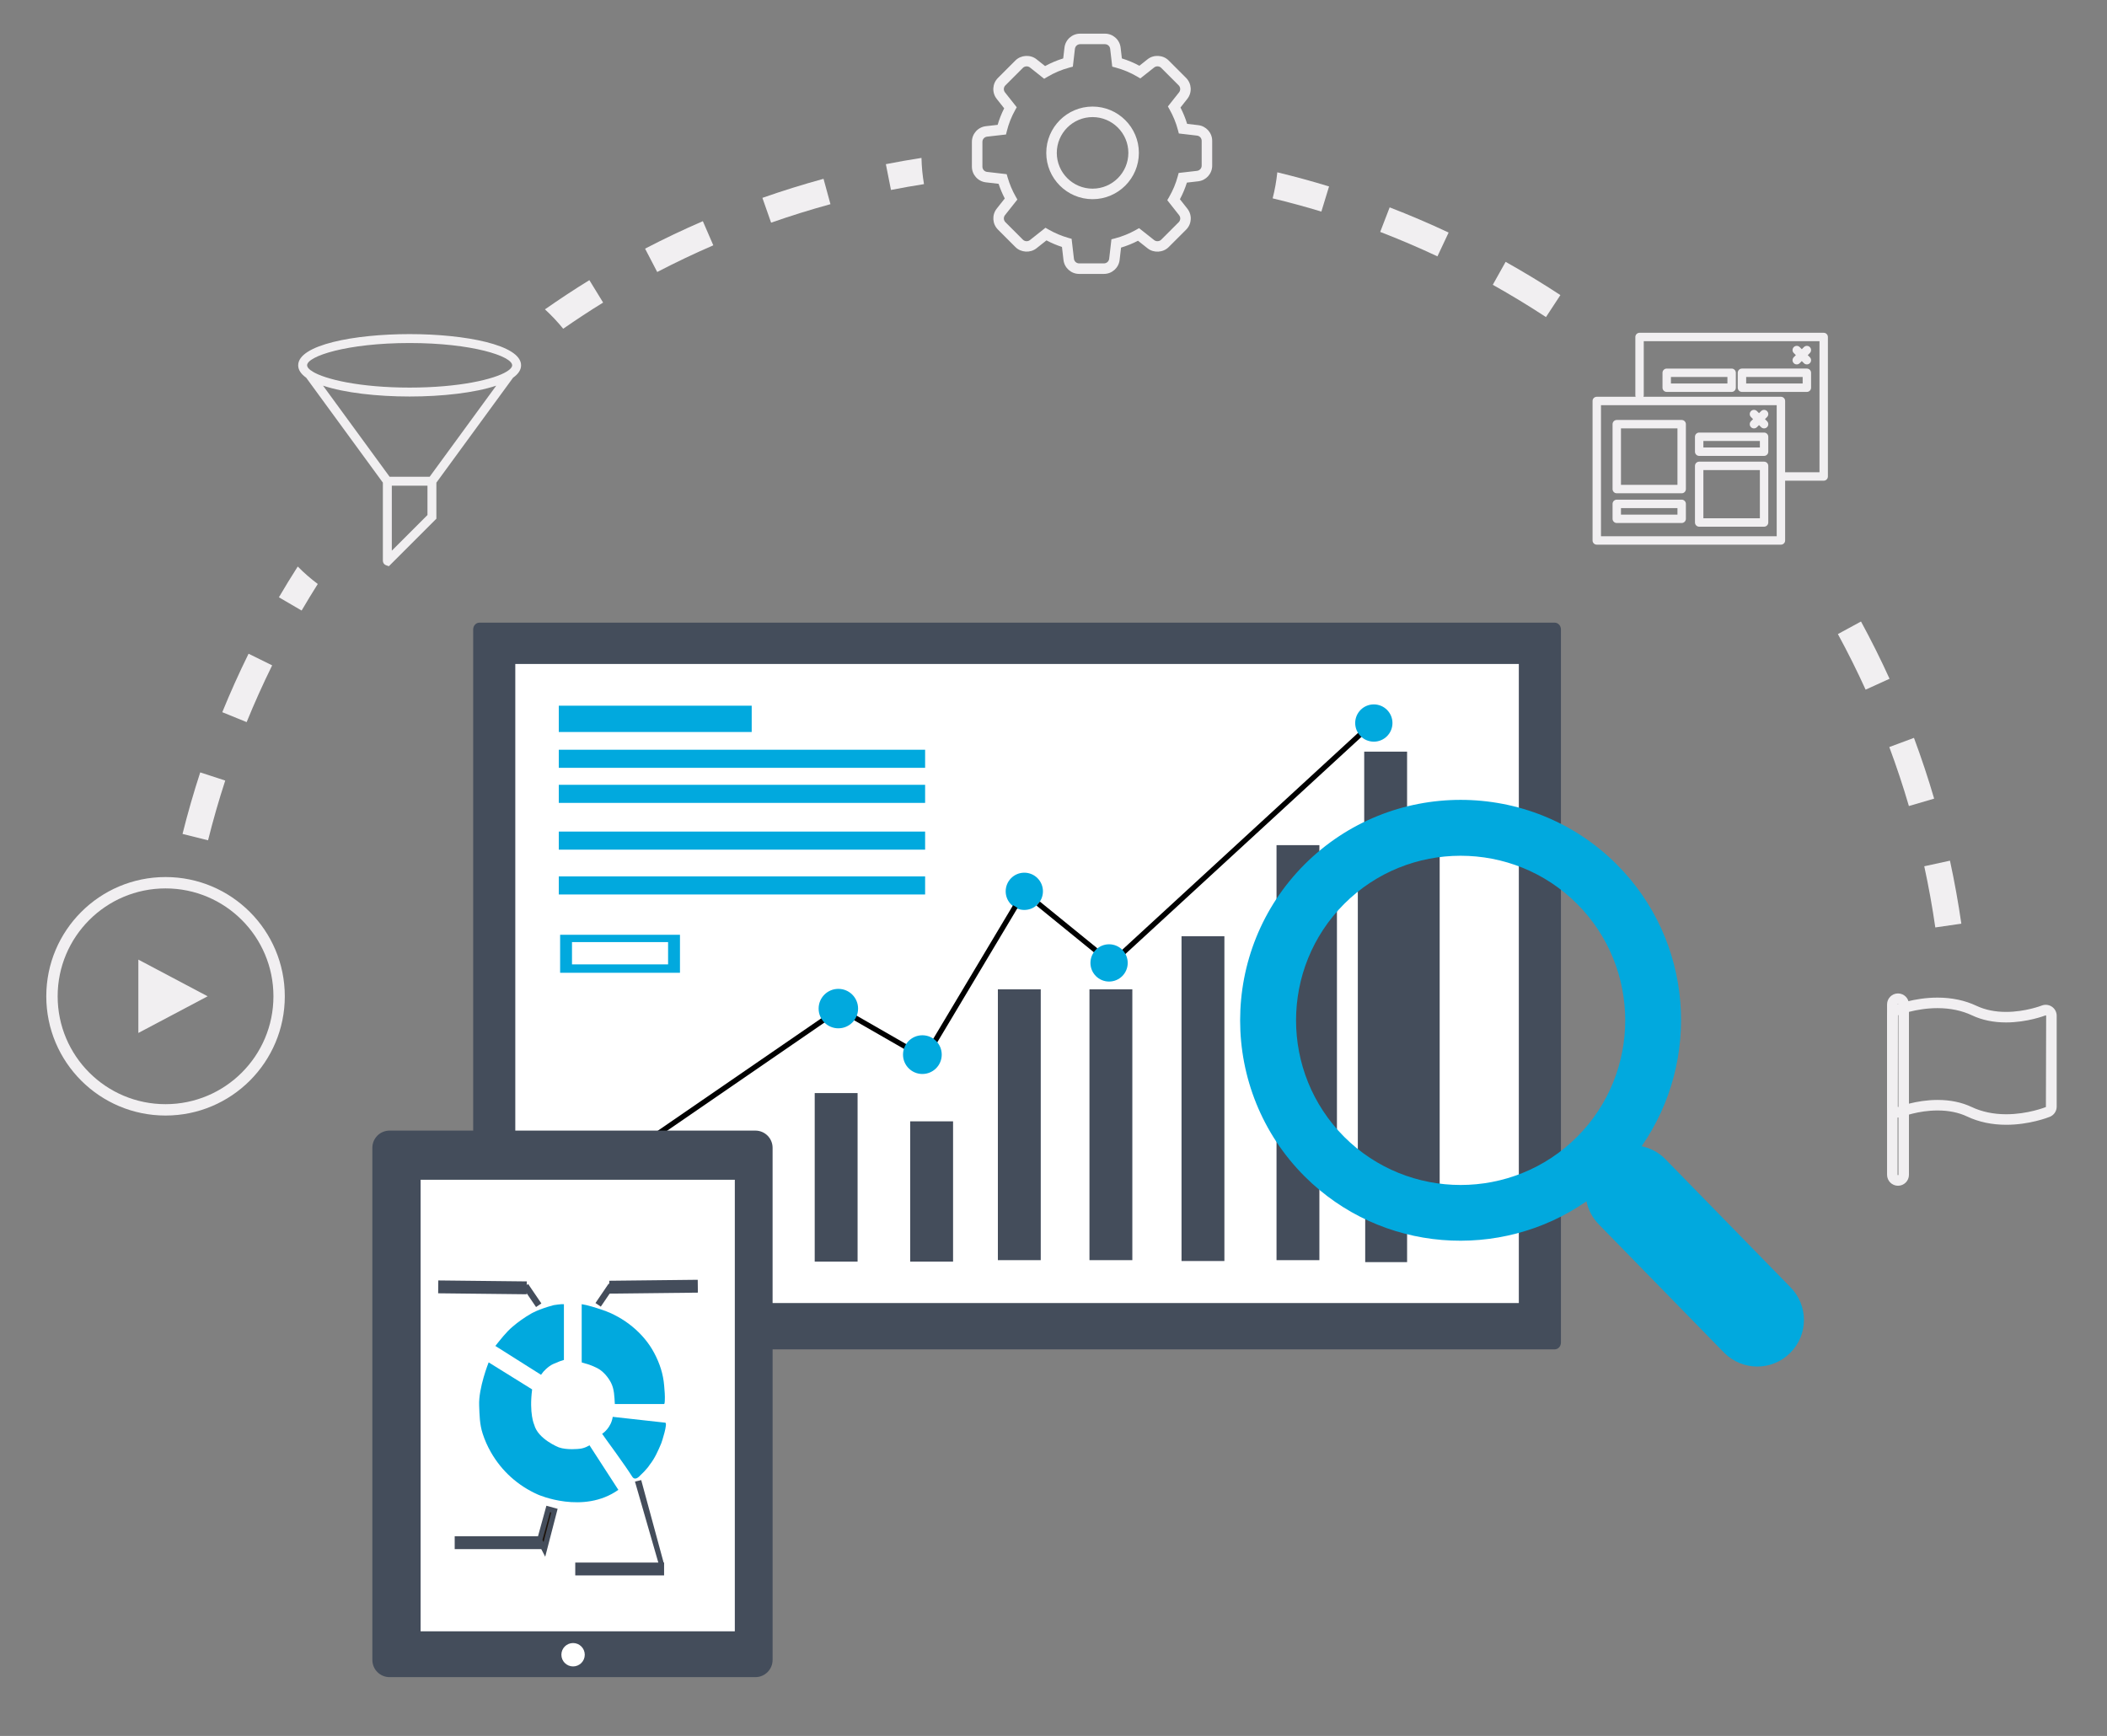 <?xml version="1.0" encoding="utf-8"?>
<!-- Generator: Adobe Illustrator 15.0.0, SVG Export Plug-In . SVG Version: 6.00 Build 0)  -->
<!DOCTYPE svg PUBLIC "-//W3C//DTD SVG 1.1//EN" "http://www.w3.org/Graphics/SVG/1.1/DTD/svg11.dtd">
<svg version="1.1" id="Layer_1" xmlns="http://www.w3.org/2000/svg" xmlns:xlink="http://www.w3.org/1999/xlink" x="0px" y="0px"
	 width="400.48px" height="329.983px" viewBox="0 0 400.48 329.983" enable-background="new 0 0 400.48 329.983"
	 xml:space="preserve">
<rect x="0" y="0" width="400.48" height="329.983" fill="#808080" stroke="none"/>
<path fill="#F1EFF1" d="M31.465,166.718c-12.519,0-22.667,10.148-22.667,22.666c0,12.52,10.148,22.668,22.667,22.668
	s22.667-10.148,22.667-22.668C54.132,176.866,43.984,166.718,31.465,166.718z M31.465,209.892c-11.326,0-20.507-9.183-20.507-20.508
	s9.182-20.507,20.507-20.507c11.325,0,20.507,9.182,20.507,20.507S42.791,209.892,31.465,209.892z"/>
<polygon fill="#F1EFF1" points="26.298,182.413 26.298,196.354 39.465,189.384 "/>
<path fill="#F1EFF1" d="M168.376,31.204l0.972,4.904c2.073-0.411,4.172-0.776,6.276-1.11c-0.278-1.624-0.439-3.287-0.478-4.981
	C172.876,30.372,170.612,30.761,168.376,31.204z"/>
<path fill="#F1EFF1" d="M56.592,107.69c-1.233,1.93-2.432,3.883-3.58,5.848l4.317,2.521c0.989-1.693,2.015-3.379,3.07-5.048
	C59.048,110,57.777,108.888,56.592,107.69z"/>
<path fill="#F1EFF1" d="M112.023,53.254c-2.859,1.753-5.68,3.627-8.443,5.552c1.246,1.139,2.403,2.372,3.467,3.683
	c2.491-1.719,5.022-3.398,7.59-4.973L112.023,53.254z"/>
<path fill="#F1EFF1" d="M144.909,37.611l1.656,4.718c3.698-1.298,7.494-2.481,11.281-3.516l-1.317-4.823
	C152.628,35.056,148.719,36.274,144.909,37.611z"/>
<path fill="#F1EFF1" d="M42.25,135.38l4.631,1.887c1.481-3.637,3.113-7.268,4.849-10.79l-4.485-2.21
	C45.457,127.895,43.777,131.634,42.25,135.38z"/>
<path fill="#F1EFF1" d="M362.827,153.218l4.799-1.406c-1.137-3.879-2.428-7.766-3.837-11.551l-4.686,1.744
	C360.47,145.68,361.723,149.453,362.827,153.218z"/>
<path fill="#F1EFF1" d="M367.845,176.296l4.949-0.715c-0.578-4.002-1.305-8.031-2.162-11.976l-4.887,1.063
	C366.579,168.497,367.285,172.409,367.845,176.296z"/>
<path fill="#F1EFF1" d="M34.693,158.521l4.852,1.211c0.949-3.804,2.047-7.624,3.266-11.356l-4.753-1.552
	C36.803,150.668,35.671,154.603,34.693,158.521z"/>
<path fill="#F1EFF1" d="M349.33,120.531c1.872,3.442,3.645,6.997,5.269,10.565l4.551-2.071c-1.673-3.676-3.499-7.337-5.427-10.883
	L349.33,120.531z"/>
<path fill="#F1EFF1" d="M122.61,47.266l2.307,4.437c3.481-1.81,7.068-3.517,10.66-5.071l-1.986-4.589
	C129.89,43.644,126.195,45.401,122.61,47.266z"/>
<path fill="#F1EFF1" d="M262.337,44.084c3.663,1.413,7.323,2.977,10.878,4.647l2.127-4.525c-3.662-1.721-7.433-3.331-11.206-4.787
	L262.337,44.084z"/>
<path fill="#F1EFF1" d="M296.587,56.092c-3.387-2.221-6.89-4.347-10.411-6.318l-2.441,4.363c3.42,1.914,6.821,3.978,10.11,6.135
	L296.587,56.092z"/>
<path fill="#F1EFF1" d="M241.894,37.703c3.104,0.758,6.21,1.585,9.259,2.518l1.463-4.781c-3.239-0.991-6.539-1.887-9.837-2.686
	C242.604,34.443,242.307,36.096,241.894,37.703z"/>
<path fill="#F1EFF1" d="M209.833,52.068h-4.72c-1.521,0-2.801-1.142-2.977-2.655l-0.288-2.473c-1.013-0.33-1.999-0.746-2.944-1.245
	l-1.906,1.508c-1.159,0.918-2.941,0.815-3.985-0.227l-3.334-3.336c-1.073-1.084-1.169-2.795-0.227-3.984l1.526-1.926
	c-0.463-0.894-0.856-1.827-1.173-2.788l-2.42-0.281c-1.514-0.178-2.655-1.458-2.655-2.978v-4.718c0-1.52,1.141-2.8,2.654-2.978
	l2.238-0.255c0.315-1.083,0.732-2.135,1.243-3.142l-1.414-1.789c-0.947-1.194-0.849-2.908,0.229-3.983l3.333-3.336
	c1.057-1.043,2.833-1.141,3.986-0.227l1.643,1.304c1.099-0.601,2.252-1.088,3.444-1.455l0.239-2.051
	c0.178-1.514,1.458-2.655,2.977-2.655h4.719c1.521,0,2.802,1.142,2.977,2.655l0.239,2.052c1.155,0.356,2.27,0.823,3.329,1.394
	l1.568-1.244c1.157-0.919,2.94-0.817,3.984,0.227l3.328,3.329c1.073,1.084,1.169,2.795,0.227,3.984l-1.299,1.643
	c0.519,1.005,0.941,2.045,1.264,3.105l2.111,0.247c1.514,0.178,2.654,1.458,2.654,2.978v4.719c0,1.521-1.142,2.8-2.654,2.977
	l-2.156,0.249c-0.337,1.08-0.78,2.139-1.324,3.16l1.413,1.794c0.944,1.191,0.849,2.903-0.224,3.98l-3.34,3.338
	c-1.053,1.042-2.83,1.141-3.983,0.228l-1.832-1.45c-1.033,0.534-2.113,0.971-3.223,1.304l-0.271,2.346
	C212.633,50.927,211.353,52.068,209.833,52.068z M198.716,43.294l0.587,0.338c1.178,0.678,2.436,1.21,3.737,1.581l0.642,0.183
	l0.44,3.786c0.059,0.505,0.484,0.886,0.99,0.886h4.72c0.506,0,0.932-0.381,0.991-0.887l0.427-3.691l0.663-0.173
	c1.394-0.363,2.741-0.908,4.005-1.619l0.585-0.329l2.873,2.274c0.389,0.307,0.979,0.272,1.333-0.077l3.334-3.333
	c0.355-0.357,0.387-0.929,0.071-1.328l-2.247-2.852l0.34-0.587c0.728-1.255,1.281-2.579,1.646-3.933l0.177-0.655l3.489-0.402
	c0.504-0.059,0.885-0.485,0.885-0.991v-4.719c0-0.506-0.382-0.932-0.887-0.991l-3.453-0.403l-0.174-0.661
	c-0.35-1.337-0.882-2.646-1.58-3.89l-0.328-0.584l2.124-2.685c0.314-0.397,0.281-0.969-0.077-1.332l-3.324-3.325
	c-0.35-0.35-0.937-0.383-1.328-0.073l-2.632,2.086l-0.591-0.348c-1.275-0.75-2.653-1.327-4.093-1.714l-0.655-0.176l-0.395-3.386
	c-0.059-0.505-0.484-0.886-0.99-0.886h-4.719c-0.505,0-0.931,0.381-0.991,0.888l-0.394,3.386l-0.657,0.176
	c-1.471,0.393-2.883,0.99-4.198,1.774l-0.593,0.354l-2.714-2.153c-0.389-0.307-0.979-0.271-1.333,0.078l-3.329,3.332
	c-0.359,0.358-0.391,0.929-0.074,1.328l2.232,2.825l-0.324,0.583c-0.686,1.235-1.207,2.555-1.548,3.923l-0.168,0.673l-3.599,0.411
	c-0.502,0.059-0.884,0.485-0.884,0.991v4.718c0,0.506,0.381,0.932,0.887,0.991l3.725,0.432l0.186,0.637
	c0.367,1.256,0.876,2.467,1.516,3.599l0.331,0.585l-2.354,2.97c-0.314,0.397-0.281,0.969,0.078,1.332l3.331,3.333
	c0.349,0.351,0.938,0.384,1.329,0.073L198.716,43.294z M207.667,37.862c-4.854,0-8.802-3.949-8.802-8.802
	c0-4.854,3.948-8.803,8.802-8.803c4.853,0,8.801,3.949,8.801,8.803C216.467,33.914,212.519,37.862,207.667,37.862z M207.667,22.257
	c-3.75,0-6.802,3.052-6.802,6.803s3.051,6.802,6.802,6.802c3.75,0,6.801-3.051,6.801-6.802S211.417,22.257,207.667,22.257z"/>
<g>
	<path fill="#F1EFF1" d="M303.501,103.535h35c0.441,0,0.801-0.355,0.801-0.797V91.375h7.332c0.441,0,0.797-0.359,0.797-0.801V64.059
		c0-0.441-0.355-0.801-0.797-0.801h-35c-0.445,0-0.801,0.359-0.801,0.801v11.07c0,0.102,0.023,0.199,0.059,0.293h-7.391
		c-0.441,0-0.801,0.355-0.801,0.797v26.52C302.701,103.18,303.06,103.535,303.501,103.535L303.501,103.535z M312.431,75.129v-10.27
		h33.402v24.914h-6.531V76.219c0-0.441-0.359-0.797-0.801-0.797h-26.129C312.408,75.328,312.431,75.23,312.431,75.129
		L312.431,75.129z M304.302,77.02h33.398v24.918h-33.398V77.02z M304.302,77.02"/>
	<path fill="#F1EFF1" d="M319.638,79.832h-12.336c-0.445,0-0.801,0.359-0.801,0.801v12.336c0,0.441,0.355,0.801,0.801,0.801h12.336
		c0.441,0,0.801-0.359,0.801-0.801V80.633C320.439,80.191,320.08,79.832,319.638,79.832L319.638,79.832z M318.837,92.168h-10.738
		V81.434h10.738V92.168z M318.837,92.168"/>
	<path fill="#F1EFF1" d="M335.302,87.758h-12.34c-0.441,0-0.797,0.359-0.797,0.801v10.758c0,0.441,0.355,0.801,0.797,0.801h12.34
		c0.441,0,0.797-0.359,0.797-0.801V88.559C336.099,88.117,335.744,87.758,335.302,87.758L335.302,87.758z M334.501,98.52h-10.738
		v-9.164h10.738V98.52z M334.501,98.52"/>
	<path fill="#F1EFF1" d="M319.638,94.98h-12.336c-0.445,0-0.801,0.359-0.801,0.801v2.836c0,0.441,0.355,0.801,0.801,0.801h12.336
		c0.441,0,0.801-0.359,0.801-0.801v-2.836C320.439,95.34,320.08,94.98,319.638,94.98L319.638,94.98z M318.837,97.82h-10.738v-1.238
		h10.738V97.82z M318.837,97.82"/>
	<path fill="#F1EFF1" d="M335.302,82.227h-12.34c-0.441,0-0.797,0.355-0.797,0.797v2.84c0,0.441,0.355,0.797,0.797,0.797h12.34
		c0.441,0,0.797-0.355,0.797-0.797v-2.84C336.099,82.582,335.744,82.227,335.302,82.227L335.302,82.227z M334.501,85.063h-10.738
		v-1.238h10.738V85.063z M334.501,85.063"/>
	<path fill="#F1EFF1" d="M335.865,78.145c-0.313-0.313-0.816-0.313-1.129,0l-0.398,0.395l-0.395-0.395
		c-0.313-0.313-0.82-0.313-1.133,0s-0.313,0.816,0,1.129l0.398,0.398l-0.398,0.395c-0.313,0.316-0.313,0.82,0,1.133
		c0.156,0.156,0.363,0.234,0.566,0.234s0.41-0.078,0.566-0.234l0.395-0.398l0.398,0.398c0.156,0.156,0.359,0.234,0.566,0.234
		c0.203,0,0.406-0.078,0.563-0.234c0.313-0.313,0.313-0.816,0-1.133l-0.395-0.395l0.395-0.398
		C336.177,78.961,336.177,78.457,335.865,78.145L335.865,78.145z M335.865,78.145"/>
	<path fill="#F1EFF1" d="M344.232,73.699v-2.836c0-0.441-0.355-0.801-0.801-0.801h-12.336c-0.441,0-0.801,0.359-0.801,0.801v2.836
		c0,0.441,0.359,0.801,0.801,0.801h12.336C343.876,74.5,344.232,74.141,344.232,73.699L344.232,73.699z M342.634,72.898h-10.738
		V71.66h10.738V72.898z M342.634,72.898"/>
	<path fill="#F1EFF1" d="M329.134,70.063h-12.34c-0.441,0-0.801,0.359-0.801,0.801v2.836c0,0.441,0.359,0.801,0.801,0.801h12.34
		c0.441,0,0.797-0.359,0.797-0.801v-2.836C329.931,70.422,329.576,70.063,329.134,70.063L329.134,70.063z M328.333,72.898h-10.738
		V71.66h10.738V72.898z M328.333,72.898"/>
	<path fill="#F1EFF1" d="M340.943,69.035c0.156,0.156,0.359,0.234,0.566,0.234c0.203,0,0.41-0.078,0.563-0.234l0.398-0.398
		l0.398,0.398c0.156,0.156,0.359,0.234,0.563,0.234c0.207,0,0.41-0.078,0.566-0.234c0.313-0.313,0.313-0.82,0-1.133l-0.395-0.395
		l0.395-0.398c0.313-0.313,0.313-0.816,0-1.129s-0.816-0.313-1.129,0l-0.398,0.395l-0.398-0.395c-0.313-0.313-0.816-0.313-1.129,0
		s-0.313,0.816,0,1.129l0.395,0.398l-0.395,0.395C340.63,68.215,340.63,68.723,340.943,69.035L340.943,69.035z M340.943,69.035"/>
</g>
<g>
	<path fill="#444D5B" d="M296.688,255.218c0,0.709-0.535,1.283-1.196,1.283H91.135c-0.66,0-1.196-0.574-1.196-1.283V119.643
		c0-0.709,0.536-1.284,1.196-1.284h204.356c0.661,0,1.196,0.575,1.196,1.284V255.218z"/>
	<rect x="97.943" y="126.213" fill="#FFFFFF" width="190.743" height="121.481"/>
	<rect x="189.668" y="188.063" fill="#444D5B" width="8.147" height="51.48"/>
	<rect x="173.001" y="213.154" fill="#444D5B" width="8.149" height="26.667"/>
	<rect x="242.63" y="160.655" fill="#444D5B" width="8.147" height="78.888"/>
	<rect x="224.575" y="177.97" fill="#444D5B" width="8.148" height="61.736"/>
	<rect x="259.297" y="142.878" fill="#444D5B" width="8.149" height="14.444"/>
	<rect x="207.075" y="188.063" fill="#444D5B" width="8.149" height="51.48"/>
	<rect x="154.853" y="207.783" fill="#444D5B" width="8.149" height="32.038"/>
	<rect x="247.816" y="167.563" fill="#444D5B" width="6.299" height="50.397"/>
	<rect x="258.083" y="159.088" fill="#444D5B" width="15.557" height="68.535"/>
	<rect x="259.486" y="225.842" fill="#444D5B" width="7.962" height="14.075"/>
	<line fill="#FFFFFF" stroke="#000000" stroke-miterlimit="10" x1="123.928" y1="216.304" x2="158.911" y2="192.25"/>
	<path fill="#01A9DE" d="M198.234,169.432c0,1.956-1.586,3.54-3.541,3.54c-1.957,0-3.542-1.584-3.542-3.54
		c0-1.958,1.585-3.543,3.542-3.543C196.648,165.889,198.234,167.474,198.234,169.432z"/>
	<g>
		<g>
			<defs>
				<rect id="SVGID_1_" x="235.712" y="152.042" width="110.577" height="110.749"/>
			</defs>
			<clipPath id="SVGID_2_">
				<use xlink:href="#SVGID_1_"  overflow="visible"/>
			</clipPath>
			<path clip-path="url(#SVGID_2_)" fill="#01A9DE" d="M307.286,164.308c-16.353-16.349-42.97-16.349-59.319,0
				c-16.338,16.354-16.338,42.95,0,59.306c14.57,14.553,37.236,16.108,53.573,4.742c0.347,1.626,1.142,3.184,2.405,4.446
				l23.795,24.368c3.478,3.462,9.084,3.462,12.528,0c3.478-3.462,3.478-9.069,0-12.528l-23.795-24.369
				c-1.263-1.263-2.82-2.041-4.446-2.387C323.395,201.531,321.837,178.861,307.286,164.308L307.286,164.308z M299.755,216.103
				c-12.198,12.199-32.061,12.199-44.262,0c-12.201-12.218-12.201-32.069,0-44.284c12.201-12.199,32.063-12.199,44.262,0
				C311.957,184.033,311.957,203.885,299.755,216.103L299.755,216.103z M299.755,216.103"/>
		</g>
	</g>
	<line fill="#FFFFFF" stroke="#000000" stroke-miterlimit="10" x1="159.889" y1="191.957" x2="174.37" y2="200.274"/>
	<line fill="#FFFFFF" stroke="#000000" stroke-miterlimit="10" x1="176.229" y1="200.372" x2="192.984" y2="172.325"/>
	<line fill="#FFFFFF" stroke="#000000" stroke-miterlimit="10" x1="197.337" y1="171.768" x2="208.263" y2="180.657"/>
	<line fill="#FFFFFF" stroke="#000000" stroke-miterlimit="10" x1="211.833" y1="182.573" x2="259.146" y2="139.056"/>
	<rect x="106.211" y="134.145" fill="#01A9DE" width="36.665" height="5"/>
	<rect x="106.211" y="142.518" fill="#01A9DE" width="69.627" height="3.437"/>
	<rect x="106.211" y="149.184" fill="#01A9DE" width="69.627" height="3.438"/>
	<rect x="106.211" y="158.073" fill="#01A9DE" width="69.627" height="3.438"/>
	<rect x="106.211" y="166.595" fill="#01A9DE" width="69.627" height="3.435"/>
	<rect x="106.463" y="177.693" fill="#01A9DE" width="22.779" height="7.223"/>
	<rect x="108.72" y="179.083" fill="#FFFFFF" width="18.263" height="4.236"/>
	<g>
		<path fill="#444D5B" d="M146.847,315.536c0,1.804-1.464,3.27-3.27,3.27H74.045c-1.808,0-3.271-1.466-3.271-3.27v-97.352
			c0-1.804,1.463-3.269,3.271-3.269h69.532c1.806,0,3.27,1.465,3.27,3.269V315.536z"/>
		<path fill="#FFFFFF" d="M99.411,293.249"/>
		<path fill="#FFFFFF" d="M95.939,292.624"/>
		<rect x="79.945" y="224.26" fill="#FFFFFF" width="59.722" height="85.835"/>
		<g>
			
				<rect x="83.294" y="243.473" transform="matrix(1 0.011 -0.011 1 2.691 -0.992)" fill="#444D5B" width="16.819" height="2.445"/>
			
				<rect x="98.812" y="245.63" transform="matrix(0.562 0.827 -0.827 0.562 247.99 24.311)" fill="#444D5B" width="4.469" height="1.223"/>
		</g>
		<g>
			
				<rect x="123.065" y="236.265" transform="matrix(0.011 1 -1 0.011 367.53 117.609)" fill="#444D5B" width="2.444" height="16.818"/>
			
				<rect x="114.333" y="243.985" transform="matrix(0.827 0.562 -0.562 0.827 158.26 -22.034)" fill="#444D5B" width="1.223" height="4.468"/>
		</g>
		<path fill="#01A9DE" d="M101.143,264.112l-8.264-5.14c0,0-1.945,4.859-1.805,8.192c0.076,1.863,0.082,3.53,0.663,5.341
			c0.394,1.229,0.923,2.412,1.563,3.534c2.062,3.608,5.134,6.375,8.953,8.069c0.001,0.001,8.611,3.819,15.278-0.903l-5.485-8.471
			c0,0-0.927,0.603-1.969,0.672c0,0-2.315,0.276-3.866-0.279c0,0-3.958-1.55-4.676-4.306
			C101.535,270.822,100.551,268.729,101.143,264.112z"/>
		<path fill="#01A9DE" d="M110.563,258.556c0,0,0-10.511,0-10.646c1.157,0.171,2.723,0.688,3.904,1.08
			c4.081,1.362,7.872,4.385,9.886,8.208c1.045,1.984,1.695,3.949,1.884,6.185c0.08,0.961,0.175,1.934,0.122,2.9
			c-0.002,0.06-0.017,0.605-0.146,0.605h-9.353c-0.077-1.34-0.098-2.838-0.728-4.049c-0.572-1.1-1.502-2.194-2.609-2.774
			c-0.503-0.263-1.031-0.474-1.564-0.667c-0.096-0.035-1.383-0.415-1.383-0.408L110.563,258.556z"/>
		<path fill="#01A9DE" d="M114.638,272.416c0,0,1.529-1.059,1.823-3.09c0,0,9.932,1.105,9.982,1.11
			c0.515,0.053-0.631,3.629-0.771,3.956c-0.588,1.392-1.212,2.811-2.145,3.995c-0.145,0.186-0.237,0.367-0.391,0.548
			c-0.229,0.268-0.464,0.534-0.699,0.795c-0.186,0.203-0.428,0.404-0.612,0.601c-0.446,0.483-1.143,1.176-1.667,0.349
			c-0.434-0.685-0.866-1.314-1.324-1.979c-1.159-1.677-2.363-3.336-3.562-4.986c-0.047-0.063-0.816-1.176-0.825-1.168
			L114.638,272.416z"/>
		<path fill="#01A9DE" d="M94.151,255.849c1.016-1.266,2.03-2.596,3.266-3.651c1.068-0.915,2.297-1.787,3.518-2.484
			c0,0,1.342-0.833,4.305-1.621c0,0,1.436-0.231,1.944-0.185c0,0,0,10.451,0,10.602c0-0.014-0.723,0.234-0.785,0.256
			c-0.417,0.161-0.832,0.335-1.241,0.516c-0.506,0.221-0.967,0.588-1.377,0.954c-0.359,0.324-0.679,0.695-0.947,1.099
			L94.151,255.849z"/>
		<circle fill="#FFFFFF" cx="108.925" cy="314.547" r="2.222"/>
		<rect x="86.425" y="292.027" fill="#444D5B" width="17.014" height="2.444"/>
		<rect x="109.34" y="297.027" fill="#444D5B" width="16.885" height="2.443"/>
		<polygon fill="#444D5B" points="125.642,298.813 120.688,281.631 121.877,281.348 126.187,297.224 		"/>
		<polygon fill="#1C130B" stroke="#444D5B" stroke-miterlimit="10" points="103.474,294.525 102.571,292.774 104.204,286.838 
			105.382,287.162 		"/>
	</g>
	<circle fill="#01A9DE" cx="210.804" cy="183.041" r="3.542"/>
	<circle fill="#01A9DE" cx="175.317" cy="200.473" r="3.68"/>
	<circle fill="#01A9DE" cx="159.346" cy="191.722" r="3.75"/>
	<circle fill="#01A9DE" cx="261.125" cy="137.44" r="3.542"/>
</g>
<path fill="#F1EFF1" d="M99.043,69.441c0-3.894-10.657-5.931-21.183-5.931c-10.527,0-21.184,2.037-21.184,5.931
	c0,0.883,0.552,1.668,1.521,2.358l14.577,19.946v14.852c0,0.365,0.217,0.689,0.553,0.83l0.582,0.208l9.034-9.035v-6.853
	l14.561-19.927l0-0.01C98.484,71.119,99.043,70.329,99.043,69.441z M81.25,97.899l-6.778,6.779V92.319h6.778V97.899z M81.668,90.625
	h-7.615L61.402,73.311c4.086,1.362,10.293,2.062,16.459,2.062c6.165,0,12.371-0.7,16.458-2.061L81.668,90.625z M96.387,70.584
	l-0.043-0.005l0.015,0.022c-2.404,1.509-9.098,3.076-18.498,3.076c-9.41,0-16.108-1.569-18.505-3.08l0.014-0.023l-0.349-0.208
	c-0.416-0.32-0.649-0.634-0.649-0.926c0-1.728,7.592-4.236,19.489-4.236c11.896,0,19.488,2.509,19.488,4.236
	C97.349,69.799,97.006,70.189,96.387,70.584z"/>
<g>
	<path fill="#F1EFF1" d="M381.333,213.808c-2.727,0-5.225-0.527-7.424-1.567c-1.623-0.767-3.514-1.154-5.618-1.154
		c-3.698,0-6.723,1.19-6.752,1.203c-0.671,0.261-1.388,0.173-1.949-0.209c-0.57-0.386-0.912-1.029-0.912-1.72v-17.278
		c0-0.854,0.512-1.61,1.303-1.929c0.146-0.06,3.765-1.519,8.281-1.519c2.726,0,5.223,0.527,7.422,1.566
		c1.622,0.765,3.511,1.152,5.613,1.152c3.669,0,6.735-1.192,6.766-1.205c0.639-0.251,1.379-0.172,1.941,0.214
		c0.569,0.385,0.912,1.029,0.912,1.72v17.278c0,0.85-0.509,1.606-1.296,1.928C389.228,212.445,385.712,213.808,381.333,213.808z
		 M368.291,209.086c2.402,0,4.579,0.452,6.473,1.346c1.931,0.913,4.141,1.376,6.569,1.376c4.072,0,7.396-1.317,7.536-1.373
		l0.047-17.353l-0.081-0.08c-0.178,0.063-3.493,1.352-7.538,1.352c-2.4,0-4.576-0.452-6.467-1.344
		c-1.931-0.912-4.141-1.375-6.568-1.375c-4.128,0-7.496,1.358-7.529,1.372l-0.055,17.354l0.08,0.079
		C360.802,210.429,364.151,209.086,368.291,209.086z"/>
	<path fill="#F1EFF1" d="M360.757,225.399c-1.146,0-2.08-0.933-2.08-2.079v-32.399c0-1.146,0.934-2.079,2.08-2.079
		s2.08,0.933,2.08,2.079v32.399C362.837,224.467,361.904,225.399,360.757,225.399z M360.757,190.842c-0.044,0-0.08,0.035-0.08,0.079
		v32.399c0,0.087,0.16,0.087,0.16,0v-32.399C360.837,190.878,360.8,190.842,360.757,190.842z"/>
</g>
</svg>
